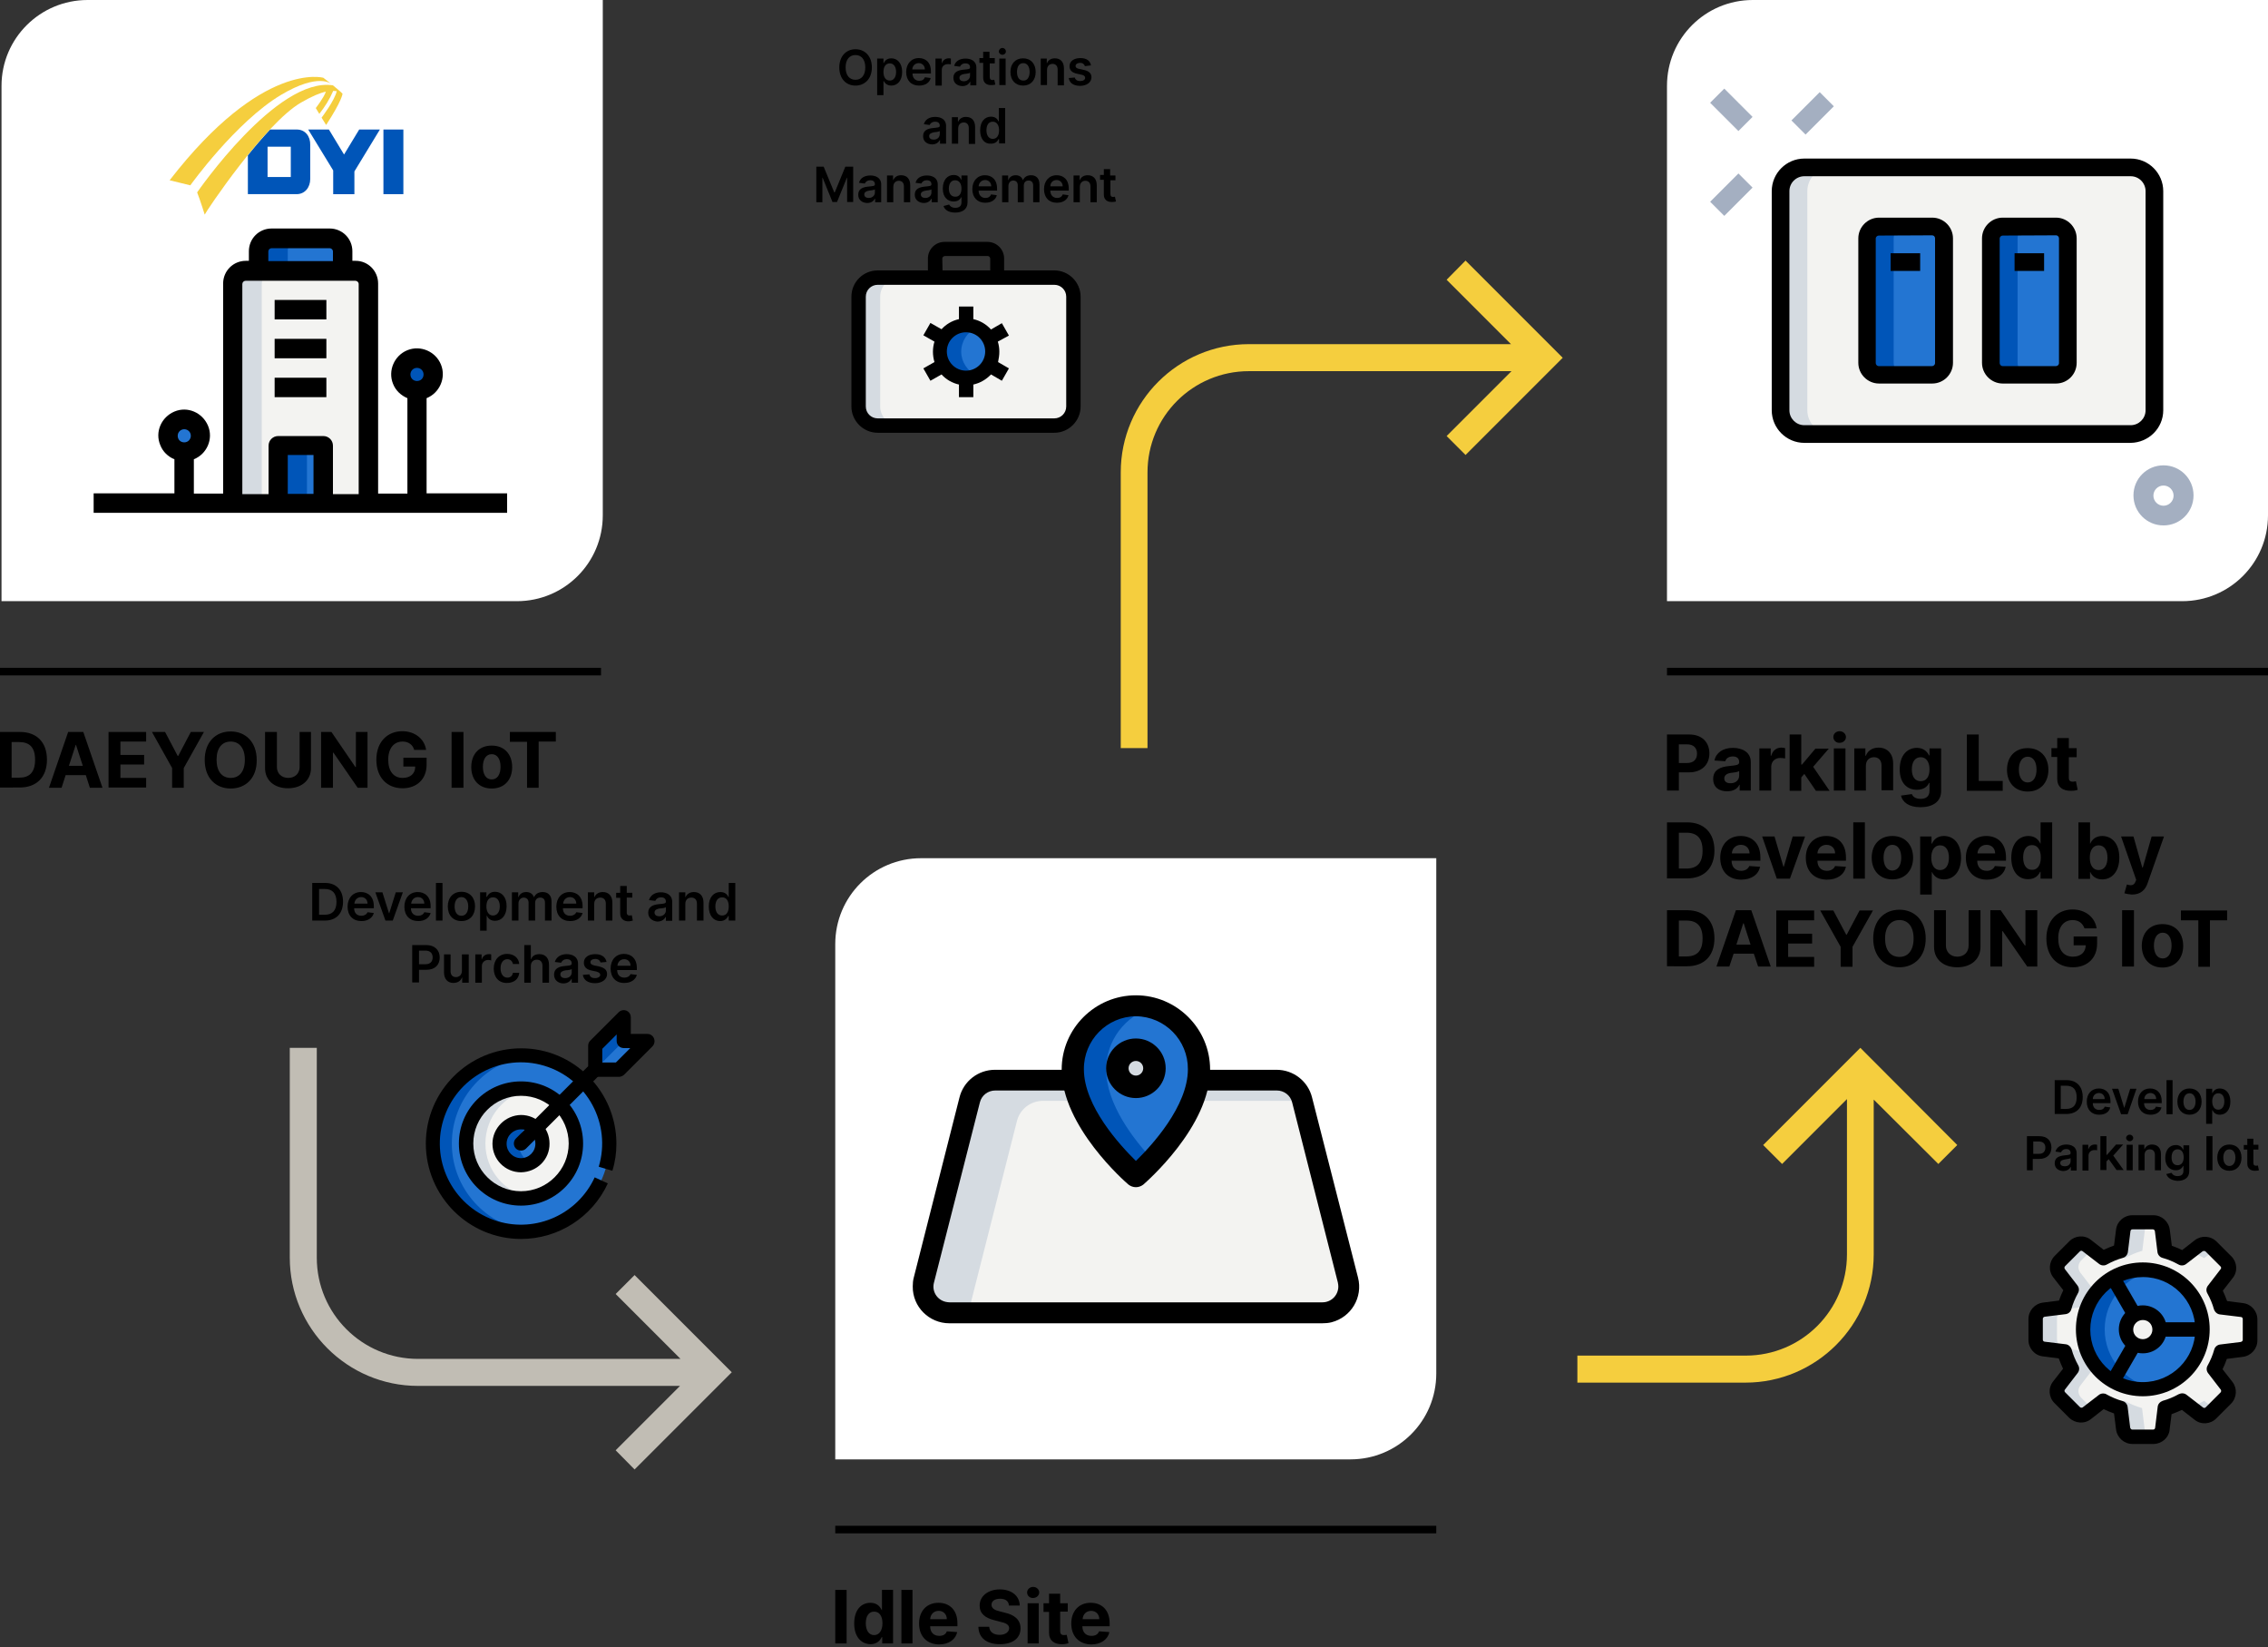 <?xml version="1.0" encoding="utf-8"?>
<!-- Generator: Adobe Illustrator 23.0.1, SVG Export Plug-In . SVG Version: 6.00 Build 0)  -->
<svg version="1.1" id="레이어_1" xmlns="http://www.w3.org/2000/svg" xmlns:xlink="http://www.w3.org/1999/xlink" x="0px"
	 y="0px" viewBox="0 0 898.5 652.3" style="enable-background:new 0 0 898.5 652.3;" xml:space="preserve">
<rect x="0" y="0" width="898.5" height="652.3" fill="#333333" stroke="none"/>
<style type="text/css">
	.st0{fill:#C1BDB4;}
	.st1{fill:#FFFFFF;}
	.st2{fill:#F3F3F1;}
	.st3{fill:#D5DBE1;}
	.st4{fill:#2375D2;}
	.st5{fill:#0055B8;}
	.st6{fill:#A4AFC1;}
	.st7{fill:#F5CE3E;}
	.st8{fill:#2FDF84;}
</style>
<title>자산 12</title>
<g>
	<g id="레이어_1-2">
		<path class="st0" d="M243.9,574.4l25.5-25.5H165.6c-28,0-50.8-22.8-50.8-50.8V415h10.7v83.1c0,22.2,18,40.1,40.1,40.1h104
			l-25.7-25.7l7.5-7.5l38.5,38.5L251.4,582L243.9,574.4z"/>
		<path class="st1" d="M694.4,0h204.1l0,0v204.1c0,18.8-15.2,34-34,34H660.4l0,0V34C660.4,15.2,675.6,0,694.4,0L694.4,0z"/>
		<rect x="660.4" y="264.5" width="238.1" height="3"/>
		<path class="st2" d="M844.1,171.8H714.8c-5.2,0-9.4-4.2-9.4-9.4l0,0V75.7c0-5.2,4.2-9.4,9.4-9.4l0,0h129.3c5.2,0,9.4,4.2,9.4,9.4
			l0,0v86.8C853.5,167.6,849.3,171.8,844.1,171.8L844.1,171.8z"/>
		<path class="st3" d="M716,162.5V75.7c0-5.2,4.2-9.4,9.4-9.4l0,0h-10.6c-5.2,0-9.4,4.2-9.4,9.4l0,0v86.8c0,5.2,4.2,9.4,9.4,9.4l0,0
			h10.6C720.2,171.8,716,167.6,716,162.5z"/>
		<path d="M844.1,175.4H714.8c-7.1,0-12.9-5.8-12.9-12.9V75.7c0-7.1,5.8-12.9,12.9-12.9h129.3c7.1,0,12.9,5.8,12.9,12.9v86.8
			C857,169.6,851.2,175.3,844.1,175.4z M714.8,69.8c-3.2,0-5.9,2.6-5.9,5.9v86.8c0,3.2,2.6,5.9,5.9,5.9h129.3c3.2,0,5.9-2.6,5.9-5.9
			V75.7c0-3.2-2.6-5.9-5.9-5.9C844.1,69.8,714.8,69.8,714.8,69.8z"/>
		<path class="st4" d="M765.5,148.4h-21.1c-2.6,0-4.7-2.1-4.7-4.7l0,0V94.4c0-2.6,2.1-4.7,4.7-4.7h21.1c2.6,0,4.7,2.1,4.7,4.7v49.3
			C770.1,146.3,768.1,148.4,765.5,148.4z"/>
		<path class="st5" d="M750.2,143.7V94.4c0-2.6,2.1-4.7,4.7-4.7h-10.6c-2.6,0-4.7,2.1-4.7,4.7v49.3c0,2.6,2.1,4.7,4.7,4.7l0,0h10.6
			C752.3,148.4,750.2,146.3,750.2,143.7L750.2,143.7z"/>
		<path d="M765.5,151.9h-21.1c-4.5,0-8.2-3.7-8.2-8.2V94.4c0-4.5,3.7-8.2,8.2-8.2h21.1c4.5,0,8.2,3.7,8.2,8.2v49.3
			C773.7,148.2,770,151.9,765.5,151.9z M744.3,93.3c-0.6,0-1.2,0.5-1.2,1.2l0,0v49.3c0,0.6,0.5,1.2,1.2,1.2h21.1
			c0.6,0,1.2-0.5,1.2-1.2V94.4c0-0.7-0.5-1.2-1.2-1.2L744.3,93.3L744.3,93.3z"/>
		<path d="M749,100.3h11.7v7H749V100.3z"/>
		<path class="st4" d="M814.5,148.4h-21.1c-2.6,0-4.7-2.1-4.7-4.7l0,0V94.4c0-2.6,2.1-4.7,4.7-4.7h21.1c2.6,0,4.7,2.1,4.7,4.7v49.3
			C819.2,146.3,817.1,148.4,814.5,148.4z"/>
		<path class="st5" d="M799.3,143.7V94.4c0-2.6,2.1-4.7,4.7-4.7h-10.6c-2.6,0-4.7,2.1-4.7,4.7v49.3c0,2.6,2.1,4.7,4.7,4.7l0,0H804
			C801.4,148.4,799.3,146.3,799.3,143.7L799.3,143.7z"/>
		<path d="M814.5,151.9h-21.1c-4.5,0-8.2-3.7-8.2-8.2V94.4c0-4.5,3.7-8.2,8.2-8.2h21.1c4.5,0,8.2,3.7,8.2,8.2v49.3
			C822.7,148.2,819.1,151.9,814.5,151.9z M793.4,93.3c-0.6,0-1.2,0.5-1.2,1.2l0,0v49.3c0,0.6,0.5,1.2,1.2,1.2h21.1
			c0.6,0,1.2-0.5,1.2-1.2V94.4c0-0.6-0.5-1.2-1.2-1.2l0,0L793.4,93.3L793.4,93.3z"/>
		<path d="M798.1,100.3h11.7v7h-11.7V100.3z"/>
		<path class="st6" d="M857.1,208.1c-6.6,0-11.9-5.3-11.9-11.9c0-6.6,5.3-11.9,11.9-11.9s11.9,5.3,11.9,11.9l0,0
			C869,202.8,863.7,208.1,857.1,208.1z M857.1,192.3c-2.2,0-4,1.8-4,4s1.8,4,4,4s4-1.8,4-4l0,0C861.1,194.1,859.3,192.3,857.1,192.3
			z"/>
		<path class="st6" d="M709.7,47.7l11.2-11.2l5.6,5.6l-11.2,11.2L709.7,47.7z"/>
		<path class="st6" d="M677.5,79.9l11.2-11.2l5.6,5.6l-11.2,11.2L677.5,79.9z"/>
		<path class="st6" d="M677.5,40.7l5.6-5.6l11.2,11.2l-5.6,5.6L677.5,40.7z"/>
		<path class="st1" d="M34.7,0h204.1l0,0v204.1c0,18.8-15.2,34-34,34H0.6l0,0V34C0.6,15.2,15.9,0,34.7,0C34.6,0,34.6,0,34.7,0z"/>
		<rect y="264.5" width="238.1" height="3"/>
		<path class="st2" d="M145.9,199.5H92.2v-87c0-2.8,2.3-5.1,5.1-5.1l0,0h43.5c2.8,0,5.1,2.3,5.1,5.1V199.5z"/>
		<path class="st4" d="M135.7,107.3h-33.3v-7.7c0-2.8,2.3-5.1,5.1-5.1l0,0h23c2.8,0,5.1,2.3,5.1,5.1L135.7,107.3z"/>
		<circle class="st4" cx="73" cy="172.6" r="6.4"/>
		<path class="st4" d="M110.1,176.4H128v23h-17.9V176.4z"/>
		<path class="st3" d="M108.8,107.3H97.3c-2.8,0-5.1,2.3-5.1,5.1l0,0v87h11.5v-87C103.7,109.6,106,107.3,108.8,107.3L108.8,107.3z"
			/>
		<path class="st5" d="M119.1,94.5h-11.5c-2.8,0-5.1,2.3-5.1,5.1l0,0v7.7H114v-7.7C113.9,96.8,116.2,94.5,119.1,94.5z"/>
		<path class="st5" d="M170.2,148.3c0-0.9,0.2-1.9,0.6-2.7c-1.5-3.2-5.3-4.6-8.5-3.1s-4.6,5.3-3.1,8.5s5.3,4.6,8.5,3.1
			c1.4-0.6,2.5-1.7,3.1-3.1C170.5,150.1,170.2,149.2,170.2,148.3z"/>
		<path class="st5" d="M110.1,176.4h11.5v23h-11.5V176.4z"/>
		<path d="M108.8,149.6h20.5v7.7h-20.5V149.6z"/>
		<path d="M108.8,118.8h20.5v7.7h-20.5V118.8z"/>
		<path d="M108.8,134.2h20.5v7.7h-20.5V134.2z"/>
		<path d="M169,195.6v-37.9c5.2-2.1,7.8-8.1,5.7-13.3s-8.1-7.8-13.3-5.7s-7.8,8.1-5.7,13.3c1,2.6,3.1,4.6,5.7,5.7v37.8h-11.6v-83.2
			c0-5-4-9-8.9-9h-1.3v-3.8c0-5-4-9-9-9h-23c-5,0-9,4-9,9v3.8h-1.2c-5,0-9,4-9,9v83.2H76.8v-13.6c5.2-2.1,7.8-8.1,5.6-13.3
			s-8.1-7.8-13.3-5.6s-7.8,8.1-5.6,13.3c1,2.6,3.1,4.6,5.6,5.6v13.5h-32v7.7h163.8v-7.7H169V195.6z M165.2,145.7
			c1.4,0,2.6,1.1,2.6,2.6s-1.1,2.6-2.6,2.6s-2.6-1.1-2.6-2.6l0,0C162.6,146.9,163.7,145.7,165.2,145.7L165.2,145.7z M73,170
			c1.4,0,2.6,1.1,2.6,2.6c0,1.4-1.1,2.6-2.6,2.6s-2.6-1.1-2.6-2.6l0,0C70.4,171.1,71.6,170,73,170z M106.3,99.6
			c0-0.7,0.6-1.3,1.3-1.3h23c0.7,0,1.3,0.6,1.3,1.3v3.8h-25.6L106.3,99.6z M96,112.5c0-0.7,0.6-1.3,1.3-1.3h43.5
			c0.7,0,1.3,0.6,1.3,1.3v83.2h-10.2v-19.2c0-2.1-1.7-3.8-3.8-3.8h-17.9c-2.1,0-3.8,1.7-3.8,3.8v19.2H96V112.5z M124.2,195.6H114
			v-15.4h10.2V195.6z"/>
		<path class="st1" d="M364.9,339.9H569l0,0V544c0,18.8-15.2,34-34,34H330.9l0,0V373.9C330.9,355.1,346.1,339.9,364.9,339.9
			L364.9,339.9z"/>
		<path class="st2" d="M523.8,520H376.1c-5.8,0-10.4-4.7-10.4-10.4c0-0.9,0.1-1.7,0.3-2.6l18.1-71.3c1.2-4.6,5.3-7.8,10.1-7.8h111.5
			c4.8,0,8.9,3.2,10.1,7.8l18.1,71.3c1.4,5.6-1.9,11.2-7.5,12.7C525.6,519.9,524.7,520,523.8,520z"/>
		<path class="st3" d="M384.8,515.2l18.1-71.3c1.2-4.6,5.3-7.8,10.1-7.9h102.9l-0.1-0.4c-1.2-4.6-5.3-7.8-10.1-7.8H394.3
			c-4.8,0-8.9,3.2-10.1,7.8L366,507c-1.4,5.6,1.9,11.3,7.5,12.7c0.8,0.2,1.7,0.3,2.6,0.3h8.6C384.3,518.4,384.4,516.8,384.8,515.2z"
			/>
		<path d="M523.8,524.1H376.1c-8,0-14.6-6.5-14.5-14.6c0-1.2,0.1-2.4,0.4-3.5l18.1-71.3c1.6-6.5,7.4-11,14.1-11h111.5
			c6.7,0,12.5,4.5,14.1,11L538,506c2,7.8-2.7,15.7-10.5,17.7C526.3,524,525.1,524.1,523.8,524.1L523.8,524.1z M394.3,431.9
			c-2.9,0-5.4,1.9-6.1,4.7L370,508c-0.9,3.4,1.2,6.8,4.6,7.6c0.5,0.1,1,0.2,1.5,0.2h147.8c3.5,0,6.3-2.8,6.3-6.3
			c0-0.5-0.1-1.1-0.2-1.6l-18.1-71.3c-0.7-2.8-3.2-4.7-6.1-4.7L394.3,431.9z"/>
		<path class="st4" d="M475,423.5c0,20.9-25,42.3-25,42.3s-25-21.4-25-42.3c0-13.8,11.2-25,25-25S475,409.7,475,423.5z"/>
		<circle class="st2" cx="450" cy="423.1" r="7.4"/>
		<path class="st5" d="M438.2,423.5c0-11.3,7.5-21.3,18.4-24.4c-2.2-0.6-4.4-1-6.6-1c-13.9,0.1-25.1,11.5-25,25.4
			c0,20.9,25,42.3,25,42.3s2.9-2.5,6.6-6.5C449.2,451.4,438.2,437.3,438.2,423.5z"/>
		<path class="st3" d="M455.9,423.1c0-1.1,0.3-2.1,0.7-3.1c-1.7-3.7-6.1-5.3-9.8-3.6s-5.3,6.1-3.6,9.8c1.7,3.7,6.1,5.3,9.8,3.6
			c1.6-0.7,2.8-2,3.6-3.6C456.1,425.2,455.9,424.2,455.9,423.1z"/>
		<path d="M450,470.2c-1.1,0-2.1-0.4-2.9-1c-1.1-0.9-26.5-23-26.5-45.6c0-16.2,13.2-29.4,29.4-29.4s29.4,13.2,29.4,29.4
			c0,22.7-25.5,44.7-26.5,45.6C452.1,469.8,451.1,470.2,450,470.2L450,470.2z M450,402.5c-11.5,0.1-20.7,9.5-20.6,21l0,0
			c0,14.6,14.3,30.1,20.6,36.3c6.3-6.1,20.6-21.7,20.6-36.3C470.7,412,461.5,402.6,450,402.5L450,402.5z"/>
		<path d="M450,434.9c-6.5,0-11.8-5.3-11.8-11.8s5.3-11.8,11.8-11.8s11.8,5.3,11.8,11.8S456.5,434.9,450,434.9z M450,420.2
			c-1.6,0-2.9,1.3-2.9,2.9s1.3,2.9,2.9,2.9s2.9-1.3,2.9-2.9S451.6,420.2,450,420.2L450,420.2z"/>
		<rect x="330.9" y="604.3" width="238.1" height="3"/>
		<path class="st7" d="M767.9,461l-25.6-25.5v61.3c0,28-22.8,50.8-50.8,50.8h-66.6v-10.7h66.7c22.2,0,40.1-18,40.1-40.1v-61.5
			L706,461l-7.5-7.5L737,415l38.4,38.5L767.9,461z"/>
		<path class="st7" d="M573.1,110.8l25.5,25.5H494.8c-28,0-50.8,22.7-50.8,50.8v109.2h10.6V187.1c0-22.2,18-40.1,40.2-40.1h104
			l-25.7,25.7l7.5,7.5l38.5-38.5l-38.5-38.5L573.1,110.8z"/>
		<path class="st2" d="M417.7,168.6h-70c-4.2,0-7.6-3.4-7.6-7.5l0,0v-43.6c0-4.2,3.4-7.6,7.5-7.6l0,0h70c4.2,0,7.5,3.4,7.5,7.6V161
			C425.3,165.1,421.9,168.5,417.7,168.6C417.7,168.5,417.7,168.6,417.7,168.6z"/>
		<path class="st3" d="M348.7,161v-43.5c0-4.2,3.4-7.6,7.6-7.6h-8.5c-4.2,0-7.6,3.4-7.6,7.5l0,0v43.5c0,4.2,3.4,7.6,7.5,7.6l0,0h8.5
			C352.1,168.5,348.7,165.1,348.7,161z"/>
		<circle class="st4" cx="382.7" cy="139.3" r="10.4"/>
		<path class="st5" d="M380.8,139.3c0-4.1,2.4-7.8,6.1-9.5c-5.2-2.4-11.4,0-13.7,5.2s0,11.4,5.2,13.7c1.3,0.6,2.8,0.9,4.3,0.9
			s2.9-0.3,4.3-0.9C383.2,147,380.8,143.3,380.8,139.3z"/>
		<path d="M417.7,107.1h-19.9v-4.7c0-3.7-3-6.6-6.6-6.6h-17c-3.7,0-6.6,3-6.6,6.6v4.7h-19.9c-5.7,0-10.4,4.6-10.4,10.4V161
			c0,5.7,4.7,10.4,10.4,10.4h70c5.7,0,10.4-4.7,10.4-10.4v-43.5C428.1,111.8,423.4,107.1,417.7,107.1z M373.3,102.4
			c0-0.5,0.4-0.9,1-1h17c0.5,0,0.9,0.4,1,1v4.7h-18.9L373.3,102.4z M422.4,161c0,2.6-2.1,4.7-4.7,4.7h-70c-2.6,0-4.7-2.1-4.7-4.7
			v-43.5c0-2.6,2.1-4.7,4.7-4.7h70c2.6,0,4.7,2.1,4.7,4.7V161z"/>
		<path d="M395.9,139.3c0-1.4-0.2-2.7-0.6-4l4.4-2.4l-2.8-4.9l-4.3,2.5c-1.9-2.1-4.3-3.5-7-4.1v-5h-5.7v5c-2.7,0.6-5.1,2-6.9,4
			l-4.4-2.5l-2.8,4.9l4.4,2.5c-0.8,2.6-0.8,5.4,0,8.1l-4.4,2.5l2.8,4.9l4.4-2.5c1.8,2,4.2,3.4,6.9,4v5h5.7v-5c2.7-0.6,5.1-2,7-4
			l4.3,2.5l2.8-4.9l-4.3-2.5C395.7,142,395.9,140.6,395.9,139.3z M382.7,146.8c-4.2,0-7.6-3.4-7.6-7.6s3.4-7.6,7.6-7.6
			s7.6,3.4,7.6,7.6l0,0C390.3,143.4,386.9,146.8,382.7,146.8z"/>
		<path class="st2" d="M891.5,522.4v8.3c0,1.9-1.4,3.4-3.3,3.7l-8.1,1c-0.7,2.4-1.7,4.8-2.9,7l5,6.5c1.2,1.5,1,3.6-0.3,4.9l-5.8,5.8
			c-1.3,1.3-3.4,1.5-4.9,0.3l-6.5-5c-2.2,1.2-4.5,2.2-7,2.9l-1,8.1c-0.2,1.9-1.8,3.2-3.7,3.3h-8.2c-1.9,0-3.4-1.4-3.7-3.3l-1-8.1
			c-2.4-0.7-4.8-1.7-7-2.9l-6.5,5c-1.5,1.2-3.6,1-4.9-0.3l-5.8-5.8c-1.3-1.3-1.4-3.4-0.3-4.9l5-6.5c-1.2-2.2-2.2-4.5-2.9-7l-8.1-1
			c-1.9-0.2-3.2-1.8-3.3-3.7v-8.3c0-1.9,1.4-3.4,3.3-3.7l8.1-1c0.7-2.4,1.7-4.8,2.9-6.9l-5-6.5c-1.2-1.5-1-3.6,0.3-4.9l5.8-5.8
			c1.3-1.3,3.4-1.4,4.9-0.3l6.5,5c2.2-1.2,4.5-2.2,7-2.9l1-8.1c0.2-1.8,1.8-3.2,3.7-3.2h8.3c1.9,0,3.4,1.4,3.7,3.3l1,8.1
			c2.4,0.7,4.8,1.7,7,2.9l6.5-5c1.5-1.2,3.6-1,4.9,0.3l5.8,5.8c1.3,1.3,1.4,3.4,0.3,4.9l-5,6.5c1.2,2.2,2.2,4.5,2.9,6.9l8.1,1
			C890,518.9,891.5,520.5,891.5,522.4z"/>
		<path class="st3" d="M841.7,498.3c2.2-1.2,4.5-2.2,7-2.9l1-8.1c0.2-1.8,1.7-3.2,3.5-3.2h-0.1h-8.3c-1.9,0-3.4,1.4-3.7,3.3l-1,8.1
			c-0.5,0.1-1,0.4-1.5,0.5L841.7,498.3z"/>
		<path class="st3" d="M873.2,498.3l4.3-3.3l-1.4-1.4c-1.3-1.3-3.4-1.5-4.9-0.3l-3.4,2.7C869.7,496.5,871.5,497.3,873.2,498.3z"/>
		<path class="st3" d="M849.6,565.8l-1-8.1c-2.4-0.7-4.8-1.7-7-2.9l-3,2.4c0.5,0.2,1,0.4,1.5,0.5l1,8.1c0.2,1.8,1.8,3.2,3.6,3.2h8.3
			h0.1C851.4,568.9,849.9,567.6,849.6,565.8z"/>
		<path class="st3" d="M873.2,554.8c-1.7,1-3.6,1.8-5.5,2.4l3.4,2.7c1.5,1.2,3.6,1,4.9-0.3l1.4-1.4L873.2,554.8z"/>
		<path class="st3" d="M824.5,553.6c-1.3-1.3-1.5-3.4-0.3-4.9l5-6.5c-1.2-2.2-2.2-4.5-2.9-7l-8.1-1c-1.8-0.2-3.2-1.8-3.3-3.7v-8.3
			c0-1.9,1.4-3.4,3.3-3.7l8.1-1c0.7-2.4,1.7-4.8,2.9-6.9l-5-6.5c-1.2-1.5-1-3.6,0.3-4.9l4.4-4.4l-2.2-1.7c-1.5-1.2-3.6-1-4.9,0.3
			l-5.8,5.8c-1.3,1.3-1.4,3.4-0.3,4.9l5,6.5c-1.2,2.2-2.2,4.5-2.9,6.9l-8.1,1c-1.8,0.2-3.2,1.8-3.3,3.7v8.3c0,1.9,1.4,3.4,3.3,3.7
			l8.1,1c0.7,2.4,1.7,4.8,2.9,7l-5,6.5c-1.2,1.5-1,3.6,0.3,4.9l5.8,5.8c1.3,1.3,3.4,1.5,4.9,0.3l2.2-1.7L824.5,553.6z"/>
		<circle class="st4" cx="848.9" cy="526.5" r="23.6"/>
		<path class="st5" d="M833.8,526.5c0-11.4,8.2-21.2,19.4-23.2c-12.8-2.4-25.2,6.1-27.5,18.9c-2.4,12.8,6.1,25.2,18.9,27.5
			c2.9,0.5,5.8,0.5,8.7,0C842,547.7,833.8,537.9,833.8,526.5z"/>
		<circle class="st2" cx="848.9" cy="526.5" r="6.6"/>
		<path d="M853.1,571.9h-8.3c-3.3,0-6.1-2.5-6.5-5.8l-0.8-6.3c-1.4-0.5-2.7-1-4.1-1.7l-5,3.9c-2.6,2.1-6.3,1.8-8.7-0.5l-5.8-5.8
			c-2.3-2.3-2.6-6-0.5-8.6l3.9-5c-0.6-1.3-1.2-2.7-1.7-4.1l-6.3-0.8c-3.3-0.4-5.7-3.2-5.7-6.5v-8.3c0-3.3,2.5-6.1,5.8-6.5l6.3-0.8
			c0.5-1.4,1-2.7,1.7-4.1l-3.9-5c-2.1-2.6-1.8-6.3,0.5-8.6l5.8-5.8c2.3-2.3,6-2.6,8.6-0.5l5,3.9c1.3-0.6,2.7-1.2,4.1-1.7l0.8-6.3
			c0.4-3.3,3.2-5.7,6.5-5.7h8.3c3.3,0,6.1,2.5,6.5,5.8l0.8,6.3c1.4,0.5,2.7,1,4.1,1.7l5-3.9c2.6-2,6.3-1.8,8.7,0.6l5.8,5.8
			c2.3,2.3,2.6,6,0.5,8.6l-3.9,5c0.6,1.3,1.2,2.7,1.7,4.1l6.3,0.8c3.3,0.4,5.7,3.2,5.7,6.5v8.3c0,3.3-2.5,6.1-5.8,6.5l-6.3,0.8
			c-0.5,1.4-1,2.7-1.7,4.1l3.9,5c2,2.6,1.8,6.3-0.6,8.7l-5.8,5.8c-2.3,2.3-6,2.6-8.6,0.5l-5-3.9c-1.3,0.6-2.7,1.2-4.1,1.7l-0.8,6.3
			C859.2,569.4,856.4,571.9,853.1,571.9z M833.2,551.9c0.5,0,1,0.1,1.4,0.4c2,1.1,4.1,2,6.3,2.6c1.1,0.3,1.9,1.3,2,2.4l1,8.1
			c0.1,0.4,0.4,0.8,0.8,0.8h8.3c0.4,0,0.8-0.3,0.8-0.8l1-8.2c0.1-1.1,0.9-2,2-2.4c2.2-0.6,4.3-1.5,6.3-2.6c1-0.5,2.2-0.5,3.1,0.2
			l6.5,5c0.3,0.3,0.8,0.3,1.1,0l5.9-5.9c0.3-0.3,0.3-0.8,0.1-1.1l-5-6.5c-0.7-0.9-0.8-2.1-0.2-3.1c1.1-2,2-4.1,2.6-6.3
			c0.3-1.1,1.3-1.9,2.4-2l8.1-1c0.4-0.1,0.8-0.4,0.8-0.8v-8.3c0-0.4-0.3-0.8-0.8-0.8l-8.2-1c-1.1-0.1-2-0.9-2.4-2
			c-0.6-2.2-1.5-4.3-2.6-6.3c-0.6-1-0.5-2.2,0.2-3.1l5-6.5c0.3-0.3,0.3-0.8,0-1.1l-5.9-5.9c-0.3-0.3-0.8-0.3-1.2-0.1l-6.5,5
			c-0.9,0.7-2.1,0.8-3.1,0.2c-2-1.1-4.1-2-6.3-2.6c-1.1-0.3-1.9-1.3-2-2.4l-1-8.1c0-0.4-0.4-0.8-0.8-0.8h-8.1
			c-0.4,0-0.8,0.3-0.8,0.8l-1,8.1c-0.1,1.1-0.9,2.1-2,2.4c-2.2,0.6-4.3,1.5-6.3,2.6c-1,0.6-2.2,0.5-3.1-0.2l-6.5-5
			c-0.3-0.3-0.8-0.3-1.1,0l-5.9,5.9c-0.3,0.3-0.3,0.8-0.1,1.1l5,6.5c0.7,0.9,0.8,2.1,0.2,3.1c-1.1,2-2,4.1-2.6,6.3
			c-0.3,1.1-1.2,1.9-2.4,2l-8.1,1c-0.4,0-0.8,0.4-0.8,0.8v8.3c0,0.4,0.3,0.8,0.8,0.8l8.2,1c1.1,0.1,2,0.9,2.4,2
			c0.6,2.2,1.5,4.3,2.6,6.3c0.6,1,0.5,2.2-0.2,3.1l-5,6.5c-0.3,0.3-0.3,0.8,0,1.1l5.9,5.9c0.3,0.3,0.8,0.3,1.1,0.1l6.5-5
			C832,552.1,832.6,551.9,833.2,551.9L833.2,551.9z"/>
		<path d="M848.9,553c-14.6,0-26.5-11.8-26.5-26.5c0-14.6,11.8-26.5,26.5-26.5c14.6,0,26.5,11.8,26.5,26.5l0,0
			C875.4,541.2,863.5,553,848.9,553z M848.9,505.8c-11.5,0-20.8,9.3-20.8,20.8s9.3,20.8,20.8,20.8s20.8-9.3,20.8-20.8l0,0
			C869.7,515.1,860.4,505.7,848.9,505.8L848.9,505.8z"/>
		<path d="M848.9,536c-5.2,0-9.5-4.2-9.5-9.5c0-5.2,4.2-9.5,9.5-9.5c5.2,0,9.5,4.2,9.5,9.5S854.2,536,848.9,536z M848.9,522.8
			c-2.1,0-3.8,1.7-3.8,3.8s1.7,3.8,3.8,3.8s3.8-1.7,3.8-3.8C852.7,524.5,851.1,522.8,848.9,522.8C849,522.7,849,522.7,848.9,522.8
			L848.9,522.8z"/>
		<path d="M855.6,523.7h17v5.7h-17V523.7z"/>
		<path d="M834.7,507.5l4.9-2.8l8.5,14.7l-4.9,2.8L834.7,507.5z"/>
		<path d="M834.7,545.6l8.5-14.7l4.9,2.8l-8.5,14.7L834.7,545.6z"/>
		<path class="st4" d="M245.2,423.6h-9.4v-9.5l11.3-11.3v9.5h9.4L245.2,423.6z"/>
		<path class="st4" d="M241.4,452.9c0,19.3-15.7,35-35,35s-35-15.7-35-35s15.7-35,35-35l0,0c19.2-0.1,34.9,15.4,35,34.6
			C241.4,452.6,241.4,452.8,241.4,452.9z"/>
		<circle class="st2" cx="206.4" cy="452.9" r="21.7"/>
		<circle class="st4" cx="206.4" cy="452.9" r="8.5"/>
		<path class="st8" d="M206.4,452.9l28.3-28.4L206.4,452.9z"/>
		<path class="st5" d="M179,452.9c0-17.8,13.5-32.8,31.2-34.8c-1.3-0.1-2.5-0.2-3.8-0.2c-19.3-0.9-35.7,14-36.6,33.3
			c-0.9,19.3,14,35.7,33.3,36.6c1.1,0.1,2.2,0.1,3.3,0c1.3,0,2.5-0.1,3.8-0.2C192.5,485.7,179,470.7,179,452.9z"/>
		<path class="st3" d="M192.3,452.9c0-10.6,7.6-19.6,18-21.4c-1.2-0.2-2.5-0.4-3.8-0.4c-12-0.3-21.9,9.3-22.2,21.3
			s9.3,21.9,21.3,22.2c0.3,0,0.6,0,0.9,0c1.3,0,2.5-0.1,3.8-0.4C199.9,472.5,192.3,463.5,192.3,452.9z"/>
		<path class="st5" d="M205.5,452.9c0-3.2,1.8-6.2,4.7-7.6c-1.2-0.6-2.5-0.9-3.8-0.9c-4.7-0.2-8.7,3.4-8.9,8.1s3.4,8.7,8.1,8.9
			c0.3,0,0.6,0,0.8,0c1.3,0,2.6-0.3,3.8-0.9C207.3,459.1,205.5,456.1,205.5,452.9z"/>
		<path class="st5" d="M247.1,402.8l-11.3,11.3v9.5l11.3-11.3V402.8z"/>
		<path d="M245.2,426.5h-9.4c-1.6,0-2.8-1.3-2.8-2.8v-9.5c0-0.8,0.3-1.5,0.8-2l11.3-11.3c1.1-1.1,2.9-1.1,4,0c0.5,0.5,0.8,1.3,0.8,2
			v6.6h6.6c1.6,0,2.8,1.3,2.8,2.9c0,0.7-0.3,1.5-0.8,2l-11.3,11.3C246.6,426.2,245.9,426.5,245.2,426.5L245.2,426.5z M238.6,420.8
			h5.4l5.7-5.7h-2.6c-1.6,0-2.8-1.3-2.8-2.8v-2.6l-5.7,5.7L238.6,420.8L238.6,420.8z"/>
		<path d="M206.4,490.7c-20.8,0-37.7-17-37.7-37.8s17-37.7,37.8-37.7s37.7,17,37.7,37.8c0,3.6-0.5,7.2-1.6,10.7l-5.4-1.6
			c5.1-17-4.6-34.9-21.6-40s-34.9,4.6-40,21.6s4.6,34.9,21.6,40c15.4,4.6,31.7-2.9,38.4-17.4l5.2,2.4
			C234.6,482.1,221.2,490.7,206.4,490.7z"/>
		<path d="M206.4,477.5c-13.6,0-24.6-11-24.6-24.6s11-24.6,24.6-24.6s24.6,11,24.6,24.6l0,0C231,466.5,220,477.5,206.4,477.5z
			 M206.4,434c-10.4,0-18.9,8.5-18.9,18.9s8.5,18.9,18.9,18.9s18.9-8.5,18.9-18.9l0,0C225.3,442.5,216.9,434,206.4,434z"/>
		<path d="M206.4,464.3c-6.3,0-11.3-5.1-11.3-11.3s5.1-11.3,11.3-11.4c6.3,0,11.3,5.1,11.3,11.3l0,0
			C217.8,459.2,212.7,464.2,206.4,464.3z M206.4,447.3c-3.1,0-5.7,2.5-5.7,5.7c0,3.1,2.5,5.7,5.7,5.7c3.1,0,5.7-2.5,5.7-5.7l0,0
			C212.1,449.8,209.6,447.2,206.4,447.3L206.4,447.3L206.4,447.3z"/>
		<path d="M206.4,455.7c-0.8,0-1.5-0.3-2-0.8c-1.1-1.1-1.1-2.9,0-4l28.4-28.4c1.2-1,3-0.8,4,0.4c0.9,1.1,0.9,2.6,0,3.6l-28.4,28.4
			C207.9,455.4,207.2,455.7,206.4,455.7z"/>
		<g>
			<polygon class="st5" points="142.3,51.3 136.3,61.2 130.3,51.3 122.1,51.3 132,67.5 132,76.9 140.4,76.9 140.4,67.9 150.5,51.3 
							"/>
			<path class="st5" d="M117.6,51.3H107c-3,3.2-6,6.7-8.8,10.2v15.4h19.3c3.3,0,5.4-2.7,5.4-6V57.4C123,54,120.9,51.3,117.6,51.3z
				 M115.2,70.1H106v-12h9.2V70.1z"/>
			<rect x="151.9" y="51.3" class="st5" width="7.9" height="25.6"/>
			<path class="st7" d="M111.3,37.6c15.1-9,20-4.3,20-4.3l-3.2-2.5c0,0-24.1-6.9-60.9,40.6l8.2,2C75.4,73.4,93.3,48.4,111.3,37.6z"
				/>
			<path class="st7" d="M125.1,42.8l1.4,2.3c2.2-2.8,4.1-5.8,5.5-9.1c0.5,0,0.9,0.1,1.4,0.1c-0.8,3.7-6,10.5-6,10.5l1.8,2.9
				c6.4-9.8,6.5-12.4,6.5-12.4c-0.5-0.6-3.8-3.3-3.8-3.3c-22.2-3.5-53.8,42.4-53.8,42.4c1.2,3,3,8.8,3,8.8
				c0.4-1.1,23.9-36.2,38.2-44.4c4.3-2.5,7.5-3.8,9.8-4.3C128.3,38.7,125.1,42.8,125.1,42.8z"/>
		</g>
		<path d="M338.9,33.9c-3.7,0-6.4-2.7-6.4-7.2c0-4.5,2.8-7.2,6.4-7.2c3.7,0,6.5,2.7,6.5,7.2S342.6,33.9,338.9,33.9z M338.9,21.8
			c-2.3,0-3.9,1.7-3.9,4.9s1.6,4.9,3.9,4.9c2.3,0,3.9-1.7,3.9-4.9S341.2,21.8,338.9,21.8z"/>
		<path d="M347.6,23.2h2.4V25h0.1c0.4-0.8,1.2-1.9,3-1.9c2.4,0,4.3,1.9,4.3,5.4c0,3.5-1.9,5.4-4.3,5.4c-1.8,0-2.6-1.1-3-1.8h-0.1
			v5.6h-2.5V23.2z M352.5,31.9c1.6,0,2.5-1.4,2.5-3.4c0-2-0.9-3.4-2.5-3.4c-1.6,0-2.5,1.3-2.5,3.4S350.9,31.9,352.5,31.9z"/>
		<path d="M359,28.5c0-3.2,2-5.5,5-5.5c2.6,0,4.8,1.6,4.8,5.3v0.8h-7.3c0,1.8,1.1,2.9,2.7,2.9c1.1,0,1.9-0.5,2.2-1.4l2.3,0.3
			c-0.4,1.8-2.1,3-4.6,3C360.9,33.9,359,31.8,359,28.5z M366.4,27.5c0-1.4-1-2.5-2.4-2.5c-1.5,0-2.5,1.1-2.6,2.5H366.4z"/>
		<path d="M370.7,23.2h2.4V25h0.1c0.4-1.2,1.4-1.9,2.6-1.9c0.3,0,0.7,0,0.9,0.1v2.3c-0.2-0.1-0.7-0.1-1.2-0.1
			c-1.4,0-2.4,0.9-2.4,2.3v6.2h-2.5V23.2z"/>
		<path d="M377.7,30.8c0-2.4,2-3,4-3.2c1.9-0.2,2.6-0.2,2.6-0.9v0c0-1-0.6-1.6-1.8-1.6c-1.2,0-1.9,0.6-2.2,1.3l-2.3-0.3
			c0.5-1.9,2.2-2.9,4.5-2.9c2,0,4.3,0.8,4.3,3.6v7h-2.4v-1.4h-0.1c-0.5,0.9-1.4,1.7-3.1,1.7C379.2,34,377.7,32.9,377.7,30.8z
			 M384.3,30v-1.2c-0.3,0.3-1.6,0.4-2.3,0.5c-1.1,0.2-1.9,0.6-1.9,1.5c0,0.9,0.7,1.4,1.8,1.4C383.4,32.1,384.3,31.1,384.3,30z"/>
		<path d="M394.2,25.1h-2.1v5.4c0,1,0.5,1.2,1.1,1.2c0.3,0,0.6-0.1,0.7-0.1l0.4,1.9c-0.3,0.1-0.8,0.2-1.5,0.2
			c-1.9,0.1-3.3-0.9-3.3-2.9v-5.9h-1.5v-1.9h1.5v-2.5h2.5v2.5h2.1V25.1z"/>
		<path d="M395.7,20.4c0-0.7,0.6-1.4,1.4-1.4c0.8,0,1.4,0.6,1.4,1.4c0,0.7-0.6,1.3-1.4,1.3C396.4,21.7,395.7,21.1,395.7,20.4z
			 M395.9,23.2h2.5v10.5h-2.5V23.2z"/>
		<path d="M400.3,28.5c0-3.3,2-5.4,5-5.4c3.1,0,5,2.2,5,5.4c0,3.3-2,5.4-5,5.4C402.3,33.9,400.3,31.8,400.3,28.5z M407.9,28.5
			c0-1.9-0.8-3.5-2.5-3.5c-1.7,0-2.5,1.5-2.5,3.5s0.8,3.4,2.5,3.4C407.1,32,407.9,30.4,407.9,28.5z"/>
		<path d="M414.8,33.7h-2.5V23.2h2.4V25h0.1c0.5-1.2,1.6-1.9,3.1-1.9c2.2,0,3.6,1.4,3.6,4v6.7h-2.5v-6.3c0-1.4-0.8-2.2-2-2.2
			c-1.3,0-2.2,0.9-2.2,2.4V33.7z"/>
		<path d="M429.8,26.2c-0.2-0.7-0.8-1.3-1.9-1.3c-1,0-1.8,0.5-1.8,1.2c0,0.6,0.4,1,1.5,1.2l1.8,0.4c2,0.4,3,1.4,3,2.9
			c0,2-1.9,3.4-4.5,3.4c-2.6,0-4.2-1.1-4.5-3.1l2.4-0.2c0.2,0.9,1,1.4,2.1,1.4c1.2,0,2-0.5,2-1.3c0-0.6-0.5-1-1.4-1.2l-1.8-0.4
			c-2-0.4-3-1.4-3-3c0-1.9,1.7-3.2,4.3-3.2c2.5,0,3.9,1.1,4.2,2.9L429.8,26.2z"/>
		<path d="M365.7,53.9c0-2.4,2-3,4-3.2c1.9-0.2,2.6-0.2,2.6-0.9v0c0-1-0.6-1.6-1.8-1.6c-1.2,0-1.9,0.6-2.2,1.3l-2.3-0.3
			c0.5-1.9,2.2-2.9,4.5-2.9c2,0,4.3,0.8,4.3,3.6v7h-2.4v-1.4h-0.1c-0.5,0.9-1.4,1.7-3.1,1.7C367.2,57.1,365.7,56,365.7,53.9z
			 M372.3,53.1v-1.2c-0.3,0.3-1.6,0.4-2.3,0.5c-1.1,0.2-1.9,0.6-1.9,1.5c0,0.9,0.7,1.4,1.8,1.4C371.4,55.3,372.3,54.3,372.3,53.1z"
			/>
		<path d="M379.6,56.9h-2.5V46.4h2.4v1.8h0.1c0.5-1.2,1.6-1.9,3.1-1.9c2.2,0,3.6,1.4,3.6,4v6.7h-2.5v-6.3c0-1.4-0.8-2.2-2-2.2
			c-1.3,0-2.2,0.9-2.2,2.4V56.9z"/>
		<path d="M388.3,51.6c0-3.5,1.9-5.4,4.3-5.4c1.9,0,2.6,1.1,3,1.9h0.1v-5.3h2.5v14h-2.4v-1.7h-0.2c-0.4,0.8-1.2,1.8-3,1.8
			C390.1,57.1,388.3,55.1,388.3,51.6z M395.8,51.6c0-2-0.9-3.4-2.5-3.4c-1.7,0-2.5,1.4-2.5,3.4c0,2,0.9,3.4,2.5,3.4
			C394.9,55,395.8,53.7,395.8,51.6z"/>
		<path d="M326.3,66l4.2,10.2h0.2l4.2-10.2h3.1v14h-2.4v-9.6h-0.1l-3.9,9.6h-1.8l-3.9-9.6h-0.1v9.7h-2.4V66H326.3z"/>
		<path d="M340,77.1c0-2.4,2-3,4-3.2c1.9-0.2,2.6-0.2,2.6-0.9v0c0-1-0.6-1.6-1.8-1.6c-1.2,0-1.9,0.6-2.2,1.3l-2.3-0.3
			c0.5-1.9,2.2-2.9,4.5-2.9c2,0,4.3,0.8,4.3,3.6v7h-2.4v-1.4h-0.1c-0.5,0.9-1.4,1.7-3.1,1.7C341.5,80.3,340,79.2,340,77.1z
			 M346.6,76.3V75c-0.3,0.3-1.6,0.4-2.3,0.5c-1.1,0.2-1.9,0.6-1.9,1.5c0,0.9,0.7,1.4,1.8,1.4C345.6,78.4,346.6,77.4,346.6,76.3z"/>
		<path d="M353.9,80.1h-2.5V69.5h2.4v1.8h0.1c0.5-1.2,1.6-1.9,3.1-1.9c2.2,0,3.6,1.4,3.6,4v6.7h-2.5v-6.3c0-1.4-0.8-2.2-2-2.2
			c-1.3,0-2.2,0.9-2.2,2.4V80.1z"/>
		<path d="M362.4,77.1c0-2.4,2-3,4-3.2c1.9-0.2,2.6-0.2,2.6-0.9v0c0-1-0.6-1.6-1.8-1.6c-1.2,0-1.9,0.6-2.2,1.3l-2.3-0.3
			c0.5-1.9,2.2-2.9,4.5-2.9c2,0,4.3,0.8,4.3,3.6v7h-2.4v-1.4h-0.1c-0.5,0.9-1.4,1.7-3.1,1.7C364,80.3,362.4,79.2,362.4,77.1z
			 M369,76.3V75c-0.3,0.3-1.6,0.4-2.3,0.5c-1.1,0.2-1.9,0.6-1.9,1.5c0,0.9,0.7,1.4,1.8,1.4C368.1,78.4,369,77.4,369,76.3z"/>
		<path d="M373.8,81.6L376,81c0.3,0.6,1,1.3,2.5,1.3c1.4,0,2.4-0.6,2.4-2.2v-2h-0.1c-0.4,0.8-1.2,1.7-3,1.7c-2.4,0-4.3-1.7-4.3-5.1
			c0-3.5,1.9-5.4,4.3-5.4c1.9,0,2.6,1.1,3,1.9h0.1v-1.7h2.4v10.7c0,2.7-2.1,4-4.9,4C375.7,84.2,374.2,83,373.8,81.6z M380.9,74.7
			c0-2-0.9-3.3-2.5-3.3c-1.7,0-2.5,1.4-2.5,3.3c0,1.9,0.9,3.2,2.5,3.2C380,78,380.9,76.7,380.9,74.7z"/>
		<path d="M385.2,74.9c0-3.2,2-5.5,5-5.5c2.6,0,4.8,1.6,4.8,5.3v0.8h-7.3c0,1.8,1.1,2.9,2.7,2.9c1.1,0,1.9-0.5,2.2-1.4l2.3,0.3
			c-0.4,1.8-2.1,3-4.6,3C387.2,80.3,385.2,78.2,385.2,74.9z M392.7,73.8c0-1.4-1-2.5-2.4-2.5c-1.5,0-2.5,1.1-2.6,2.5H392.7z"/>
		<path d="M397,69.5h2.4v1.8h0.1c0.4-1.2,1.5-1.9,2.9-1.9c1.4,0,2.4,0.7,2.8,1.9h0.1c0.5-1.2,1.6-1.9,3.2-1.9c1.9,0,3.3,1.2,3.3,3.6
			v7.1h-2.5v-6.7c0-1.3-0.8-1.9-1.8-1.9c-1.2,0-1.9,0.8-1.9,2v6.6h-2.4v-6.8c0-1.1-0.7-1.8-1.8-1.8c-1.1,0-1.9,0.9-1.9,2.2v6.4H397
			V69.5z"/>
		<path d="M413.6,74.9c0-3.2,2-5.5,5-5.5c2.6,0,4.8,1.6,4.8,5.3v0.8h-7.3c0,1.8,1.1,2.9,2.7,2.9c1.1,0,1.9-0.5,2.2-1.4l2.3,0.3
			c-0.4,1.8-2.1,3-4.6,3C415.5,80.3,413.6,78.2,413.6,74.9z M421,73.8c0-1.4-1-2.5-2.4-2.5c-1.5,0-2.5,1.1-2.5,2.5H421z"/>
		<path d="M427.8,80.1h-2.5V69.5h2.4v1.8h0.1c0.5-1.2,1.6-1.9,3.1-1.9c2.2,0,3.6,1.4,3.6,4v6.7h-2.5v-6.3c0-1.4-0.8-2.2-2-2.2
			c-1.3,0-2.2,0.9-2.2,2.4V80.1z"/>
		<path d="M442,71.4h-2.1v5.4c0,1,0.5,1.2,1.1,1.2c0.3,0,0.6-0.1,0.7-0.1l0.4,1.9c-0.3,0.1-0.8,0.2-1.5,0.2
			c-1.9,0.1-3.3-0.9-3.3-2.9v-5.9h-1.5v-1.9h1.5V67h2.5v2.5h2.1V71.4z"/>
		<path d="M0,312v-22.1h7.9c6.7,0,10.7,4.1,10.7,11c0,6.9-4.1,11-10.8,11H0z M7.6,308c4.1,0,6.3-2.1,6.3-7.1c0-4.9-2.2-7-6.3-7h-3
			V308H7.6z"/>
		<path d="M19.4,312l7.6-22.1h6l7.6,22.1h-5l-1.6-5h-8l-1.6,5H19.4z M32.8,303.3l-2.7-8.3H30l-2.7,8.3H32.8z"/>
		<path d="M43,289.9h14.9v3.8H47.7v5.3h9.4v3.8h-9.4v5.3h10.2v3.8H43V289.9z"/>
		<path d="M65.4,289.9l5,9.5h0.2l5-9.5h5.2l-8,14.3v7.8h-4.6v-7.8l-8-14.3H65.4z"/>
		<path d="M91.4,312.3c-5.9,0-10.3-4.1-10.3-11.3c0-7.2,4.4-11.3,10.3-11.3c5.8,0,10.3,4.1,10.3,11.3
			C101.8,308.2,97.3,312.3,91.4,312.3z M91.4,293.7c-3.4,0-5.6,2.5-5.6,7.2c0,4.7,2.2,7.2,5.6,7.2c3.4,0,5.6-2.5,5.6-7.2
			C97,296.3,94.8,293.7,91.4,293.7z"/>
		<path d="M123.2,289.9v14.3c0,4.8-3.7,8-9.1,8c-5.5,0-9.1-3.2-9.1-8v-14.3h4.7v13.9c0,2.5,1.8,4.3,4.5,4.3c2.7,0,4.5-1.8,4.5-4.3
			v-13.9H123.2z"/>
		<path d="M145.7,312h-4l-9.6-13.9h-0.2V312h-4.7v-22.1h4.1l9.5,13.9h0.2v-13.9h4.6V312z"/>
		<path d="M159.5,293.7c-3.4,0-5.7,2.6-5.7,7.2c0,4.6,2.2,7.2,5.7,7.2c3.1,0,5-1.7,5-4.5h-4.7v-3.5h9.2v2.8c0,5.8-4,9.3-9.5,9.3
			c-6.2,0-10.4-4.3-10.4-11.3c0-7.2,4.5-11.3,10.3-11.3c5,0,8.8,3.1,9.4,7.4h-4.7C163.5,295,161.9,293.7,159.5,293.7z"/>
		<path d="M183.6,312h-4.7v-22.1h4.7V312z"/>
		<path d="M186.7,303.8c0-5.1,3.1-8.5,8.1-8.5c5,0,8.1,3.4,8.1,8.5c0,5.1-3.1,8.5-8.1,8.5C189.8,312.3,186.7,308.9,186.7,303.8z
			 M198.3,303.7c0-2.9-1.2-5-3.5-5c-2.3,0-3.5,2.1-3.5,5c0,2.9,1.2,5,3.5,5C197.1,308.7,198.3,306.6,198.3,303.7z"/>
		<path d="M202.1,289.9h18.1v3.8h-6.8V312h-4.6v-18.2h-6.8V289.9z"/>
		<path d="M660.4,290.9h8.8c5.1,0,8,3.1,8,7.5c0,4.4-3,7.5-8.1,7.5h-4v7.2h-4.7V290.9z M668.3,302.2c2.7,0,4-1.5,4-3.7
			c0-2.2-1.3-3.7-4-3.7h-3.2v7.4H668.3z"/>
		<path d="M678.7,308.5c0-3.7,3-4.8,6.3-5.1c2.9-0.3,4-0.4,4-1.5v-0.1c0-1.4-0.9-2.2-2.5-2.2c-1.7,0-2.7,0.8-3,1.9l-4.3-0.3
			c0.6-3,3.3-5,7.3-5c3.7,0,7.1,1.7,7.1,5.6v11.3h-4.4v-2.3h-0.1c-0.8,1.6-2.4,2.6-4.9,2.6C681,313.4,678.7,311.8,678.7,308.5z
			 M689,307.2v-1.8c-0.6,0.4-2.2,0.6-3.2,0.7c-1.6,0.2-2.7,0.9-2.7,2.2c0,1.3,1,1.9,2.4,1.9C687.6,310.3,689,308.9,689,307.2z"/>
		<path d="M697,296.4h4.5v2.9h0.2c0.6-2.1,2.1-3.2,4-3.2c0.5,0,1,0.1,1.5,0.2v4.1c-0.4-0.1-1.3-0.2-2-0.2c-2,0-3.5,1.4-3.5,3.5v9.4
			H697V296.4z"/>
		<path d="M709,290.9h4.6v11.9h0.3l5.3-6.3h5.3l-6.2,7.2l6.5,9.5h-5.4l-4.6-6.7l-1.2,1.4v5.3H709V290.9z"/>
		<path d="M726.3,291.9c0-1.3,1.1-2.3,2.5-2.3c1.4,0,2.5,1.1,2.5,2.3c0,1.3-1.1,2.3-2.5,2.3C727.4,294.3,726.3,293.2,726.3,291.9z
			 M726.5,296.4h4.6v16.7h-4.6V296.4z"/>
		<path d="M739.2,313.1h-4.6v-16.7h4.4v2.9h0.2c0.7-1.9,2.5-3.2,5-3.2c3.5,0,5.8,2.4,5.8,6.3v10.6h-4.6v-9.8c0-2-1.1-3.3-3-3.3
			c-1.9,0-3.2,1.3-3.2,3.4V313.1z"/>
		<path d="M753.1,315.1l4.3-0.6c0.4,1,1.4,1.9,3.5,1.9c2,0,3.5-0.9,3.5-3.2v-3.1h-0.2c-0.6,1.4-2.1,2.7-4.8,2.7
			c-3.8,0-6.8-2.6-6.8-8.1c0-5.7,3.1-8.5,6.8-8.5c2.8,0,4.2,1.7,4.8,3h0.2v-2.8h4.6v16.9c0,4.3-3.4,6.4-8.2,6.4
			C756.2,319.7,753.7,317.7,753.1,315.1z M764.4,304.7c0-2.9-1.3-4.8-3.5-4.8c-2.3,0-3.5,2-3.5,4.8c0,2.9,1.2,4.7,3.5,4.7
			C763.1,309.4,764.4,307.7,764.4,304.7z"/>
		<path d="M779.2,290.9h4.7v18.4h9.5v3.9h-14.2V290.9z"/>
		<path d="M795.1,304.9c0-5.2,3.2-8.6,8.2-8.6s8.2,3.5,8.2,8.6c0,5.1-3.2,8.6-8.2,8.6S795.1,310,795.1,304.9z M806.8,304.8
			c0-2.9-1.2-5.1-3.5-5.1c-2.3,0-3.5,2.2-3.5,5.1c0,2.9,1.2,5.1,3.5,5.1C805.6,309.9,806.8,307.7,806.8,304.8z"/>
		<path d="M822.7,299.9h-3.1v8.1c0,1.3,0.6,1.6,1.6,1.6c0.4,0,0.9-0.1,1.2-0.2l0.7,3.4c-0.5,0.2-1.3,0.4-2.5,0.4
			c-3.4,0.1-5.6-1.5-5.6-4.7v-8.7h-2.3v-3.5h2.3v-4h4.6v4h3.1V299.9z"/>
		<path d="M660.4,348v-22.3h8c6.7,0,10.8,4.2,10.8,11.1c0,7-4.1,11.1-10.9,11.1H660.4z M668.1,344c4.2,0,6.4-2.2,6.4-7.1
			c0-4.9-2.2-7.1-6.4-7.1h-3V344H668.1z"/>
		<path d="M681.5,339.7c0-5.1,3.2-8.6,8.1-8.6c4.4,0,7.8,2.8,7.8,8.5v1.3h-11.4v0c0,2.5,1.5,4,3.8,4c1.5,0,2.7-0.7,3.2-1.9l4.3,0.3
			c-0.7,3.1-3.4,5.1-7.6,5.1C684.6,348.3,681.5,345,681.5,339.7z M693.1,338c0-2-1.4-3.4-3.4-3.4c-2.1,0-3.5,1.5-3.6,3.4H693.1z"/>
		<path d="M709.1,348h-5.2l-5.8-16.7h4.9l3.5,11.9h0.2l3.5-11.9h4.9L709.1,348z"/>
		<path d="M715.4,339.7c0-5.1,3.2-8.6,8.1-8.6c4.4,0,7.8,2.8,7.8,8.5v1.3H720v0c0,2.5,1.5,4,3.8,4c1.5,0,2.7-0.7,3.2-1.9l4.3,0.3
			c-0.7,3.1-3.4,5.1-7.6,5.1C718.6,348.3,715.4,345,715.4,339.7z M727,338c0-2-1.4-3.4-3.4-3.4c-2.1,0-3.5,1.5-3.6,3.4H727z"/>
		<path d="M738.8,348h-4.6v-22.3h4.6V348z"/>
		<path d="M741.5,339.7c0-5.2,3.2-8.6,8.2-8.6s8.2,3.5,8.2,8.6c0,5.1-3.2,8.6-8.2,8.6S741.5,344.8,741.5,339.7z M753.2,339.7
			c0-2.9-1.2-5.1-3.5-5.1c-2.3,0-3.5,2.2-3.5,5.1c0,2.9,1.2,5.1,3.5,5.1C752,344.7,753.2,342.6,753.2,339.7z"/>
		<path d="M760.6,331.3h4.6v2.8h0.2c0.6-1.4,2-3,4.7-3c3.7,0,6.8,2.8,6.8,8.6c0,5.6-3,8.6-6.8,8.6c-2.7,0-4.1-1.6-4.7-2.9h-0.1v8.9
			h-4.6V331.3z M768.6,344.6c2.3,0,3.5-2,3.5-4.9c0-2.9-1.2-4.9-3.5-4.9c-2.2,0-3.5,1.9-3.5,4.9S766.4,344.6,768.6,344.6z"/>
		<path d="M778.8,339.7c0-5.1,3.2-8.6,8.1-8.6c4.4,0,7.8,2.8,7.8,8.5v1.3h-11.4v0c0,2.5,1.5,4,3.8,4c1.5,0,2.7-0.7,3.2-1.9l4.3,0.3
			c-0.7,3.1-3.4,5.1-7.6,5.1C782,348.3,778.8,345,778.8,339.7z M790.4,338c0-2-1.4-3.4-3.4-3.4c-2.1,0-3.5,1.5-3.6,3.4H790.4z"/>
		<path d="M796.8,339.7c0-5.7,3.1-8.6,6.8-8.6c2.8,0,4.1,1.7,4.7,3h0.1v-8.4h4.6V348h-4.6v-2.7h-0.2c-0.6,1.4-2,2.9-4.7,2.9
			C799.7,348.3,796.8,345.2,796.8,339.7z M808.5,339.6c0-3-1.3-4.9-3.5-4.9c-2.3,0-3.5,2-3.5,4.9c0,2.9,1.2,4.9,3.5,4.9
			C807.2,344.6,808.5,342.6,808.5,339.6z"/>
		<path d="M823.4,325.7h4.6v8.4h0.1c0.6-1.4,2-3,4.7-3c3.7,0,6.8,2.8,6.8,8.6c0,5.6-3,8.6-6.8,8.6c-2.7,0-4.1-1.6-4.7-2.9H828v2.7
			h-4.6V325.7z M831.4,344.6c2.3,0,3.5-2,3.5-4.9c0-2.9-1.2-4.9-3.5-4.9c-2.2,0-3.5,1.9-3.5,4.9S829.2,344.6,831.4,344.6z"/>
		<path d="M841.6,353.8l1-3.5c0.6,0.2,1.1,0.3,1.5,0.3c0.9,0,1.5-0.4,1.9-1.4l0.3-0.7l-6-17.2h4.9l3.5,12.3h0.2l3.5-12.3h4.9
			l-6.5,18.5c-0.9,2.7-2.8,4.5-6.2,4.5C843.3,354.2,842.3,354,841.6,353.8z"/>
		<path d="M660.4,382.8v-22.3h8c6.7,0,10.8,4.2,10.8,11.1c0,7-4.1,11.1-10.9,11.1H660.4z M668.1,378.8c4.2,0,6.4-2.2,6.4-7.1
			c0-4.9-2.2-7.1-6.4-7.1h-3v14.2H668.1z"/>
		<path d="M680,382.8l7.7-22.3h6.1l7.7,22.3h-5l-1.7-5.1h-8l-1.7,5.1H680z M693.5,374.1l-2.7-8.4h-0.2l-2.7,8.4H693.5z"/>
		<path d="M703.7,360.6h15v3.9h-10.3v5.3h9.5v3.9h-9.5v5.3h10.3v3.9h-15V360.6z"/>
		<path d="M726.3,360.6l5.1,9.6h0.2l5.1-9.6h5.3l-8.1,14.4v7.9h-4.7V375l-8.1-14.4H726.3z"/>
		<path d="M752.5,383.1c-5.9,0-10.4-4.2-10.4-11.4c0-7.3,4.5-11.4,10.4-11.4c5.9,0,10.4,4.2,10.4,11.4S758.4,383.1,752.5,383.1z
			 M752.5,364.4c-3.4,0-5.7,2.6-5.7,7.3s2.2,7.3,5.7,7.3c3.4,0,5.6-2.6,5.6-7.3S755.9,364.4,752.5,364.4z"/>
		<path d="M784.6,360.6V375c0,4.9-3.7,8.1-9.2,8.1c-5.6,0-9.2-3.2-9.2-8.1v-14.5h4.7v14c0,2.5,1.8,4.4,4.5,4.4
			c2.7,0,4.5-1.8,4.5-4.4v-14H784.6z"/>
		<path d="M807.2,382.8h-4.1l-9.7-14h-0.2v14h-4.7v-22.3h4.1l9.6,14h0.2v-14h4.7V382.8z"/>
		<path d="M821.1,364.4c-3.4,0-5.7,2.6-5.7,7.2c0,4.7,2.2,7.3,5.8,7.3c3.1,0,5-1.7,5.1-4.5h-4.8v-3.5h9.3v2.8c0,5.9-4,9.4-9.6,9.4
			c-6.3,0-10.5-4.4-10.5-11.4c0-7.2,4.5-11.5,10.4-11.5c5,0,8.9,3.1,9.5,7.5h-4.8C825.1,365.7,823.5,364.4,821.1,364.4z"/>
		<path d="M845.4,382.8h-4.7v-22.3h4.7V382.8z"/>
		<path d="M848.5,374.6c0-5.2,3.2-8.6,8.2-8.6c5.1,0,8.2,3.5,8.2,8.6c0,5.1-3.2,8.6-8.2,8.6C851.7,383.2,848.5,379.7,848.5,374.6z
			 M860.3,374.5c0-2.9-1.2-5.1-3.5-5.1c-2.3,0-3.5,2.2-3.5,5.1c0,2.9,1.2,5.1,3.5,5.1C859.1,379.6,860.3,377.4,860.3,374.5z"/>
		<path d="M864,360.6h18.3v3.9h-6.8v18.4h-4.6v-18.4H864V360.6z"/>
		<path d="M814,441.3v-13.5h4.7c4,0,6.4,2.5,6.4,6.7c0,4.2-2.4,6.7-6.5,6.7H814z M818.5,439.2c2.8,0,4.2-1.5,4.2-4.6
			c0-3.1-1.4-4.6-4.2-4.6h-2.1v9.2H818.5z"/>
		<path d="M826.7,436.3c0-3.1,1.9-5.2,4.8-5.2c2.5,0,4.6,1.6,4.6,5.1v0.7h-7c0,1.7,1,2.7,2.6,2.7c1,0,1.8-0.4,2.1-1.3l2.2,0.3
			c-0.4,1.8-2,2.9-4.4,2.9C828.6,441.5,826.7,439.5,826.7,436.3z M833.8,435.3c0-1.4-0.9-2.4-2.3-2.4c-1.4,0-2.4,1.1-2.4,2.4H833.8z
			"/>
		<path d="M842.9,441.3h-2.6l-3.6-10.1h2.5l2.3,7.5h0.1l2.3-7.5h2.5L842.9,441.3z"/>
		<path d="M847,436.3c0-3.1,1.9-5.2,4.8-5.2c2.5,0,4.6,1.6,4.6,5.1v0.7h-7c0,1.7,1,2.7,2.6,2.7c1,0,1.8-0.4,2.1-1.3l2.2,0.3
			c-0.4,1.8-2,2.9-4.4,2.9C848.9,441.5,847,439.5,847,436.3z M854.2,435.3c0-1.4-0.9-2.4-2.3-2.4c-1.4,0-2.4,1.1-2.4,2.4H854.2z"/>
		<path d="M860.7,441.3h-2.4v-13.5h2.4V441.3z"/>
		<path d="M862.6,436.3c0-3.1,1.9-5.2,4.8-5.2c3,0,4.8,2.1,4.8,5.2c0,3.1-1.9,5.2-4.8,5.2C864.5,441.5,862.6,439.4,862.6,436.3z
			 M869.8,436.3c0-1.8-0.8-3.3-2.4-3.3c-1.6,0-2.4,1.5-2.4,3.3c0,1.8,0.8,3.3,2.4,3.3C869,439.6,869.8,438.1,869.8,436.3z"/>
		<path d="M874.1,431.2h2.3v1.7h0.1c0.4-0.7,1.1-1.8,2.9-1.8c2.3,0,4.2,1.8,4.2,5.2c0,3.3-1.8,5.2-4.2,5.2c-1.7,0-2.5-1-2.9-1.8
			h-0.1v5.4h-2.4V431.2z M878.8,439.5c1.6,0,2.4-1.4,2.4-3.3c0-1.9-0.8-3.2-2.4-3.2c-1.5,0-2.4,1.3-2.4,3.2
			C876.4,438.2,877.3,439.5,878.8,439.5z"/>
		<path d="M803,450h5c3.1,0,4.7,1.9,4.7,4.5c0,2.6-1.7,4.5-4.8,4.5h-2.6v4.5H803V450z M807.7,457c1.8,0,2.6-1,2.6-2.5
			c0-1.4-0.8-2.4-2.6-2.4h-2.2v4.9H807.7z"/>
		<path d="M814,460.7c0-2.3,1.9-2.9,3.8-3.1c1.8-0.2,2.5-0.2,2.5-0.9v0c0-1-0.6-1.6-1.7-1.6c-1.2,0-1.8,0.6-2.1,1.3l-2.2-0.3
			c0.5-1.8,2.2-2.8,4.3-2.8c1.9,0,4.1,0.8,4.1,3.5v6.8h-2.3v-1.4h-0.1c-0.4,0.8-1.4,1.6-3,1.6C815.5,463.7,814,462.7,814,460.7z
			 M820.3,459.9v-1.2c-0.3,0.2-1.6,0.4-2.2,0.5c-1.1,0.2-1.9,0.5-1.9,1.4c0,0.9,0.7,1.3,1.7,1.3C819.4,462,820.3,461,820.3,459.9z"
			/>
		<path d="M825,453.4h2.3v1.7h0.1c0.4-1.2,1.3-1.8,2.5-1.8c0.3,0,0.6,0,0.9,0.1v2.2c-0.2-0.1-0.7-0.1-1.1-0.1
			c-1.3,0-2.3,0.9-2.3,2.2v5.9H825V453.4z"/>
		<path d="M832.1,450h2.4v7.4h0.2l3.6-4.1h2.8l-3.9,4.4l4.1,5.7h-2.8l-3.1-4.3l-0.9,0.9v3.4h-2.4V450z"/>
		<path d="M842.3,450.7c0-0.7,0.6-1.3,1.4-1.3c0.8,0,1.4,0.6,1.4,1.3c0,0.7-0.6,1.3-1.4,1.3C843,452,842.3,451.4,842.3,450.7z
			 M842.5,453.4h2.4v10.1h-2.4V453.4z"/>
		<path d="M849.6,463.5h-2.4v-10.1h2.3v1.7h0.1c0.5-1.1,1.5-1.8,3-1.8c2.1,0,3.5,1.4,3.5,3.8v6.4h-2.4v-6.1c0-1.3-0.7-2.2-2-2.2
			c-1.3,0-2.1,0.8-2.1,2.3V463.5z"/>
		<path d="M858.2,465l2.1-0.5c0.3,0.6,0.9,1.3,2.4,1.3c1.4,0,2.3-0.6,2.3-2.1v-1.9h-0.1c-0.4,0.7-1.2,1.7-2.9,1.7
			c-2.3,0-4.2-1.6-4.2-4.9c0-3.3,1.8-5.1,4.2-5.1c1.8,0,2.5,1.1,2.9,1.8h0.1v-1.7h2.3v10.3c0,2.6-2,3.8-4.7,3.8
			C860.1,467.5,858.7,466.4,858.2,465z M865.1,458.4c0-1.9-0.8-3.2-2.4-3.2c-1.6,0-2.4,1.3-2.4,3.2c0,1.9,0.8,3.1,2.4,3.1
			C864.2,461.5,865.1,460.3,865.1,458.4z"/>
		<path d="M876.5,463.5h-2.4V450h2.4V463.5z"/>
		<path d="M878.4,458.5c0-3.1,1.9-5.2,4.8-5.2c3,0,4.8,2.1,4.8,5.2c0,3.1-1.9,5.2-4.8,5.2C880.2,463.7,878.4,461.6,878.4,458.5z
			 M885.6,458.5c0-1.8-0.8-3.3-2.4-3.3c-1.6,0-2.4,1.5-2.4,3.3c0,1.8,0.8,3.3,2.4,3.3C884.8,461.8,885.6,460.3,885.6,458.5z"/>
		<path d="M894.7,455.3h-2v5.2c0,1,0.5,1.2,1.1,1.2c0.3,0,0.6-0.1,0.7-0.1l0.4,1.9c-0.3,0.1-0.7,0.2-1.4,0.2
			c-1.8,0.1-3.2-0.9-3.2-2.8v-5.6h-1.4v-1.8h1.4V451h2.4v2.4h2V455.3z"/>
		<path d="M335.4,650.9h-4.5v-21.2h4.5V650.9z"/>
		<path d="M338.4,643c0-5.5,2.9-8.2,6.4-8.2c2.7,0,3.9,1.6,4.5,2.9h0.1v-8h4.4v21.2h-4.3v-2.5h-0.2c-0.6,1.3-1.9,2.8-4.5,2.8
			C341.2,651.1,338.4,648.3,338.4,643z M349.6,642.9c0-2.8-1.2-4.6-3.3-4.6c-2.2,0-3.3,1.9-3.3,4.6c0,2.8,1.2,4.7,3.3,4.7
			C348.3,647.6,349.6,645.8,349.6,642.9z"/>
		<path d="M361.5,650.9h-4.4v-21.2h4.4V650.9z"/>
		<path d="M364.1,643c0-4.9,3-8.2,7.7-8.2c4.2,0,7.5,2.7,7.5,8.1v1.2h-10.8v0c0,2.4,1.4,3.8,3.6,3.8c1.5,0,2.6-0.6,3-1.8l4.1,0.3
			c-0.6,2.9-3.3,4.9-7.2,4.9C367.1,651.2,364.1,648,364.1,643z M375.1,641.3c0-1.9-1.3-3.3-3.2-3.3c-2,0-3.3,1.4-3.4,3.3H375.1z"/>
		<path d="M396.2,633.2c-2.2,0-3.4,1-3.4,2.4c0,1.5,1.5,2.2,3.3,2.6l1.9,0.5c3.7,0.8,6.3,2.7,6.3,6.2c0,3.9-3,6.3-8.2,6.3
			c-5.1,0-8.4-2.4-8.5-6.9h4.3c0.1,2.1,1.8,3.2,4.1,3.2c2.3,0,3.7-1.1,3.8-2.6c0-1.4-1.3-2.1-3.6-2.6l-2.3-0.6
			c-3.6-0.9-5.8-2.6-5.8-5.8c0-3.8,3.4-6.4,8-6.4c4.7,0,7.8,2.6,7.9,6.4h-4.3C399.6,634.1,398.3,633.2,396.2,633.2z"/>
		<path d="M406.9,630.7c0-1.2,1.1-2.2,2.4-2.2c1.3,0,2.4,1,2.4,2.2c0,1.2-1.1,2.2-2.4,2.2C408,633,406.9,632,406.9,630.7z
			 M407.1,635h4.4v15.9h-4.4V635z"/>
		<path d="M423,638.3h-3v7.7c0,1.2,0.6,1.6,1.5,1.6c0.4,0,0.9-0.1,1.1-0.1l0.7,3.3c-0.4,0.1-1.2,0.4-2.4,0.4
			c-3.2,0.1-5.3-1.4-5.3-4.5v-8.3h-2.2V635h2.2v-3.8h4.4v3.8h3V638.3z"/>
		<path d="M424.4,643c0-4.9,3-8.2,7.7-8.2c4.2,0,7.5,2.7,7.5,8.1v1.2h-10.8v0c0,2.4,1.4,3.8,3.6,3.8c1.5,0,2.6-0.6,3-1.8l4.1,0.3
			c-0.6,2.9-3.3,4.9-7.2,4.9C427.4,651.2,424.4,648,424.4,643z M435.5,641.3c0-1.9-1.3-3.3-3.2-3.3c-2,0-3.3,1.4-3.4,3.3H435.5z"/>
		<path d="M123.7,364.6v-14.9h5.1c4.4,0,7.1,2.8,7.1,7.4c0,4.7-2.7,7.5-7.2,7.5H123.7z M128.6,362.3c3.1,0,4.7-1.7,4.7-5.1
			c0-3.4-1.6-5.1-4.6-5.1h-2.3v10.2H128.6z"/>
		<path d="M137.7,359.1c0-3.4,2.1-5.8,5.3-5.8c2.7,0,5.1,1.7,5.1,5.6v0.8h-7.8c0,1.9,1.1,3,2.9,3c1.1,0,2-0.5,2.4-1.4l2.5,0.3
			c-0.5,1.9-2.3,3.2-4.9,3.2C139.8,364.8,137.7,362.6,137.7,359.1z M145.6,357.9c0-1.5-1-2.6-2.5-2.6c-1.6,0-2.6,1.2-2.7,2.6H145.6z
			"/>
		<path d="M155.6,364.6h-2.9l-4-11.2h2.8l2.6,8.3h0.1l2.6-8.3h2.8L155.6,364.6z"/>
		<path d="M160.2,359.1c0-3.4,2.1-5.8,5.3-5.8c2.7,0,5.1,1.7,5.1,5.6v0.8h-7.8c0,1.9,1.1,3,2.9,3c1.1,0,2-0.5,2.4-1.4l2.5,0.3
			c-0.5,1.9-2.3,3.2-4.9,3.2C162.3,364.8,160.2,362.6,160.2,359.1z M168.1,357.9c0-1.5-1-2.6-2.5-2.6c-1.6,0-2.6,1.2-2.7,2.6H168.1z
			"/>
		<path d="M175.3,364.6h-2.6v-14.9h2.6V364.6z"/>
		<path d="M177.4,359c0-3.5,2.1-5.8,5.4-5.8c3.3,0,5.4,2.3,5.4,5.8c0,3.5-2.1,5.8-5.4,5.8C179.5,364.8,177.4,362.5,177.4,359z
			 M185.5,359c0-2-0.9-3.7-2.7-3.7c-1.8,0-2.7,1.6-2.7,3.7s0.9,3.7,2.7,3.7C184.6,362.7,185.5,361.1,185.5,359z"/>
		<path d="M190.1,353.4h2.6v1.8h0.2c0.4-0.8,1.2-2,3.2-2c2.6,0,4.6,2,4.6,5.7c0,3.7-2,5.8-4.6,5.8c-1.9,0-2.8-1.1-3.2-2h-0.1v5.9
			h-2.6V353.4z M195.3,362.6c1.7,0,2.7-1.5,2.7-3.6c0-2.1-0.9-3.6-2.7-3.6c-1.7,0-2.6,1.4-2.6,3.6
			C192.7,361.2,193.7,362.6,195.3,362.6z"/>
		<path d="M202.8,353.4h2.5v1.9h0.1c0.5-1.3,1.6-2,3.1-2c1.5,0,2.6,0.8,3,2h0.1c0.5-1.2,1.7-2,3.4-2c2.1,0,3.5,1.3,3.5,3.8v7.5h-2.6
			v-7.1c0-1.4-0.8-2-1.9-2c-1.3,0-2,0.9-2,2.1v7h-2.6v-7.2c0-1.1-0.8-1.9-1.9-1.9c-1.1,0-2.1,0.9-2.1,2.3v6.8h-2.6V353.4z"/>
		<path d="M220.4,359.1c0-3.4,2.1-5.8,5.3-5.8c2.7,0,5.1,1.7,5.1,5.6v0.8H223c0,1.9,1.1,3,2.9,3c1.1,0,2-0.5,2.4-1.4l2.5,0.3
			c-0.5,1.9-2.3,3.2-4.9,3.2C222.5,364.8,220.4,362.6,220.4,359.1z M228.3,357.9c0-1.5-1-2.6-2.5-2.6c-1.6,0-2.6,1.2-2.7,2.6H228.3z
			"/>
		<path d="M235.5,364.6h-2.6v-11.2h2.5v1.9h0.1c0.5-1.2,1.7-2,3.3-2c2.3,0,3.8,1.5,3.8,4.2v7.1H240v-6.7c0-1.5-0.8-2.4-2.2-2.4
			c-1.4,0-2.4,0.9-2.4,2.5V364.6z"/>
		<path d="M250.5,355.5h-2.2v5.8c0,1.1,0.5,1.3,1.2,1.3c0.3,0,0.6-0.1,0.8-0.1l0.4,2.1c-0.3,0.1-0.8,0.2-1.5,0.3
			c-2,0.1-3.5-1-3.5-3.1v-6.2h-1.6v-2h1.6v-2.7h2.6v2.7h2.2V355.5z"/>
		<path d="M256.8,361.5c0-2.5,2.1-3.2,4.2-3.4c2-0.2,2.8-0.2,2.8-1v0c0-1.1-0.7-1.7-1.9-1.7c-1.3,0-2,0.7-2.3,1.4l-2.5-0.3
			c0.6-2,2.4-3.1,4.7-3.1c2.1,0,4.5,0.9,4.5,3.8v7.5h-2.5v-1.5h-0.1c-0.5,0.9-1.5,1.8-3.3,1.8C258.4,364.8,256.8,363.6,256.8,361.5z
			 M263.8,360.6v-1.3c-0.3,0.3-1.7,0.5-2.4,0.5c-1.2,0.2-2.1,0.6-2.1,1.6c0,1,0.8,1.5,1.9,1.5C262.8,362.9,263.8,361.8,263.8,360.6z
			"/>
		<path d="M271.6,364.6H269v-11.2h2.5v1.9h0.1c0.5-1.2,1.7-2,3.3-2c2.3,0,3.8,1.5,3.8,4.2v7.1h-2.6v-6.7c0-1.5-0.8-2.4-2.2-2.4
			c-1.4,0-2.4,0.9-2.4,2.5V364.6z"/>
		<path d="M280.8,359c0-3.7,2-5.7,4.6-5.7c2,0,2.8,1.2,3.2,2h0.1v-5.6h2.6v14.9h-2.6v-1.8h-0.2c-0.4,0.8-1.3,2-3.2,2
			C282.7,364.8,280.8,362.7,280.8,359z M288.7,359c0-2.2-0.9-3.6-2.6-3.6c-1.8,0-2.7,1.5-2.7,3.6c0,2.1,0.9,3.6,2.7,3.6
			C287.8,362.6,288.7,361.2,288.7,359z"/>
		<path d="M163.3,374.3h5.6c3.4,0,5.3,2.1,5.3,4.9c0,2.9-1.8,4.9-5.3,4.9H166v5h-2.7V374.3z M168.5,381.9c2,0,2.9-1.1,2.9-2.7
			c0-1.6-0.9-2.7-2.9-2.7H166v5.4H168.5z"/>
		<path d="M183.1,378h2.6v11.2h-2.6v-2H183c-0.5,1.3-1.7,2.1-3.4,2.1c-2.2,0-3.7-1.5-3.7-4.2V378h2.6v6.7c0,1.4,0.8,2.3,2.1,2.3
			c1.2,0,2.4-0.8,2.4-2.5V378z"/>
		<path d="M188.2,378h2.6v1.9h0.1c0.4-1.3,1.5-2,2.8-2c0.3,0,0.7,0,0.9,0.1v2.4c-0.2-0.1-0.8-0.2-1.2-0.2c-1.4,0-2.5,1-2.5,2.4v6.6
			h-2.6V378z"/>
		<path d="M195.6,383.6c0-3.4,2.1-5.8,5.3-5.8c2.7,0,4.6,1.6,4.8,4h-2.5c-0.2-1.1-1-1.9-2.2-1.9c-1.6,0-2.7,1.4-2.7,3.6
			c0,2.3,1.1,3.7,2.7,3.7c1.2,0,2-0.7,2.2-1.9h2.5c-0.2,2.4-2,4-4.8,4C197.6,389.4,195.6,387,195.6,383.6z"/>
		<path d="M210.3,389.2h-2.6v-14.9h2.6v5.6h0.1c0.5-1.3,1.6-2,3.3-2c2.3,0,3.8,1.5,3.8,4.2v7.1h-2.6v-6.7c0-1.5-0.8-2.4-2.2-2.4
			c-1.4,0-2.4,0.9-2.4,2.5V389.2z"/>
		<path d="M219.5,386c0-2.5,2.1-3.2,4.2-3.4c2-0.2,2.8-0.2,2.8-1v0c0-1.1-0.7-1.7-1.9-1.7c-1.3,0-2,0.7-2.3,1.4l-2.5-0.3
			c0.6-2,2.4-3.1,4.7-3.1c2.1,0,4.5,0.9,4.5,3.8v7.5h-2.5v-1.5h-0.1c-0.5,0.9-1.5,1.8-3.3,1.8C221.1,389.4,219.5,388.2,219.5,386z
			 M226.5,385.1v-1.3c-0.3,0.3-1.7,0.5-2.4,0.5c-1.2,0.2-2.1,0.6-2.1,1.6c0,1,0.8,1.5,1.9,1.5C225.5,387.4,226.5,386.4,226.5,385.1z
			"/>
		<path d="M237.9,381.2c-0.2-0.7-0.8-1.4-2.1-1.4c-1.1,0-1.9,0.5-1.9,1.3c0,0.6,0.4,1,1.6,1.3l1.9,0.4c2.1,0.5,3.1,1.4,3.1,3
			c0,2.1-2,3.6-4.8,3.6c-2.7,0-4.5-1.2-4.8-3.3l2.6-0.2c0.2,1,1,1.5,2.2,1.5c1.3,0,2.1-0.6,2.1-1.3c0-0.6-0.5-1-1.5-1.3l-1.9-0.4
			c-2.1-0.4-3.1-1.5-3.1-3.1c0-2.1,1.8-3.4,4.5-3.4c2.6,0,4.1,1.2,4.5,3.1L237.9,381.2z"/>
		<path d="M241.9,383.6c0-3.4,2.1-5.8,5.3-5.8c2.7,0,5.1,1.7,5.1,5.6v0.8h-7.8c0,1.9,1.1,3,2.9,3c1.1,0,2-0.5,2.4-1.4l2.5,0.3
			c-0.5,1.9-2.3,3.2-4.9,3.2C244,389.4,241.9,387.1,241.9,383.6z M249.8,382.5c0-1.5-1-2.6-2.5-2.6c-1.6,0-2.6,1.2-2.7,2.6H249.8z"
			/>
	</g>
</g>
</svg>
